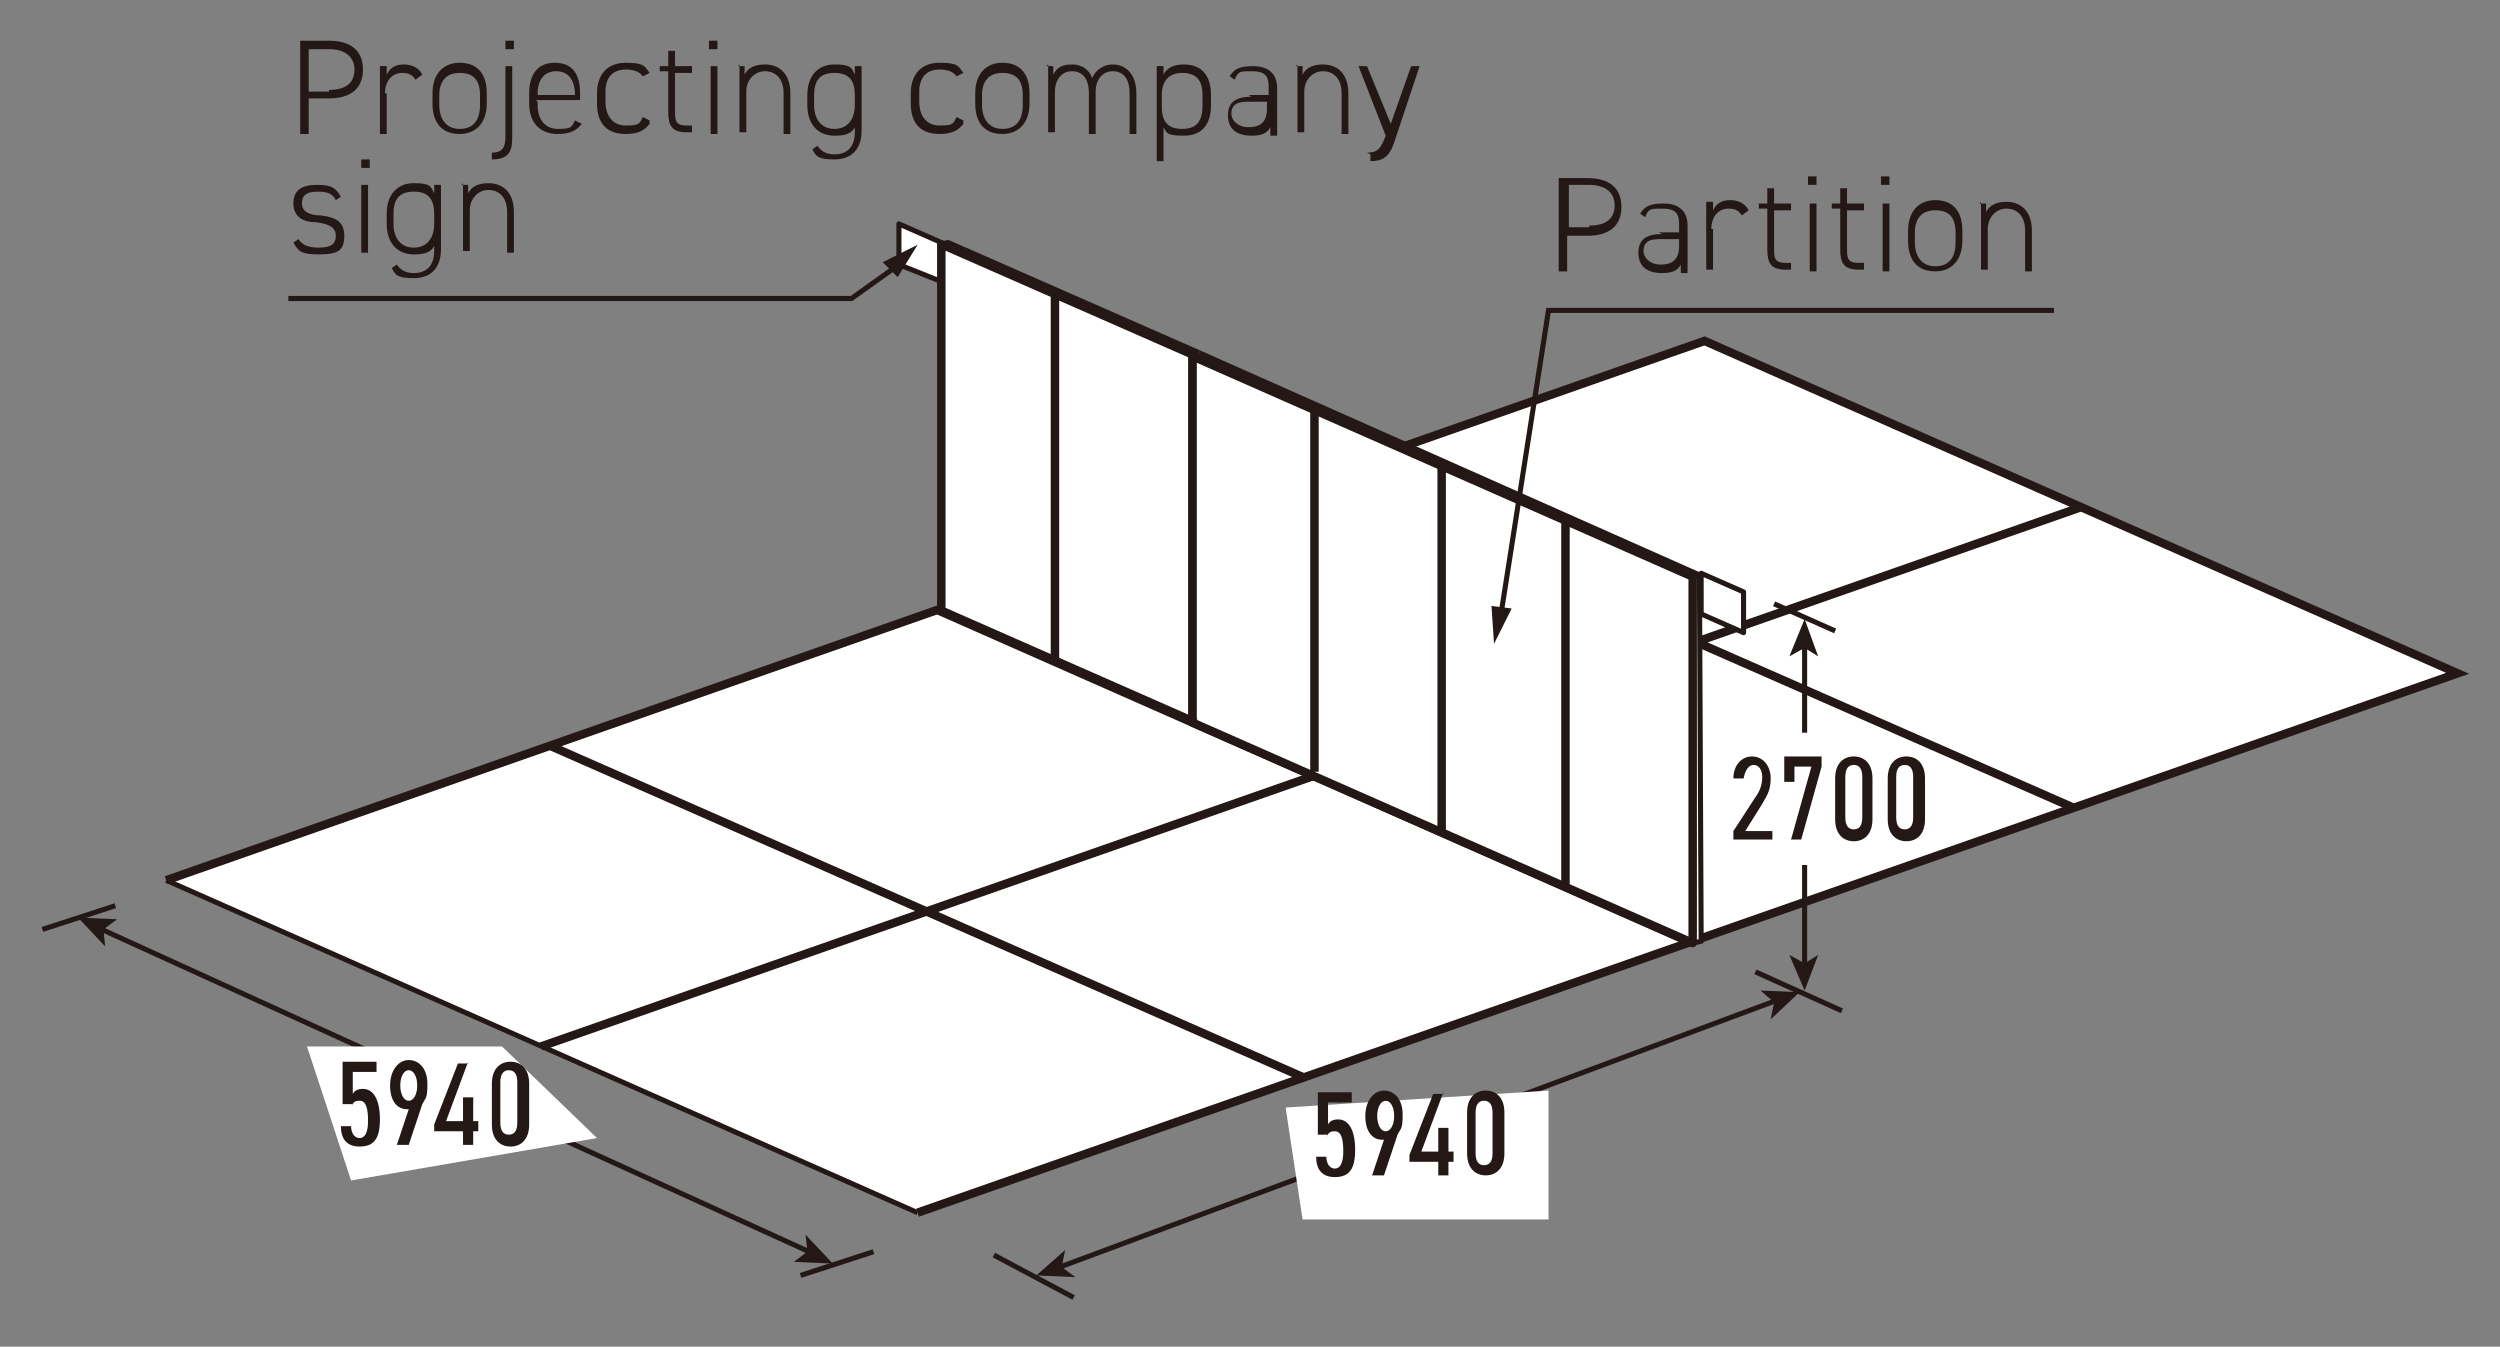 <?xml version="1.0" encoding="UTF-8"?>
<svg id="_レイヤー_1" data-name="レイヤー 1" xmlns="http://www.w3.org/2000/svg" version="1.1" viewBox="0 0 147.4 79.4">
  <rect x="0" y="0" width="147.4" height="79.4" fill="#808080" stroke="none"/>
  <defs>
    <style>
      .cls-1 {
        fill: #231815;
      }

      .cls-1, .cls-2 {
        stroke-width: 0px;
      }

      .cls-3 {
        stroke: #fff;
        stroke-linecap: round;
        stroke-width: 1.6px;
      }

      .cls-3, .cls-4, .cls-5, .cls-6, .cls-7 {
        fill: none;
      }

      .cls-4, .cls-5 {
        stroke-width: .3px;
      }

      .cls-4, .cls-5, .cls-6, .cls-7 {
        stroke: #231815;
      }

      .cls-4, .cls-6 {
        stroke-linejoin: round;
      }

      .cls-8 {
        isolation: isolate;
      }

      .cls-6, .cls-7 {
        stroke-width: .5px;
      }

      .cls-2 {
        fill: #fff;
      }
    </style>
  </defs>
  <polygon class="cls-2" points="55.5 16.6 53 15.6 53 13.2 55.5 14.3 55.5 16.6"/>
  <polygon class="cls-4" points="55.5 16.6 53 15.6 53 13.2 55.5 14.3 55.5 16.6"/>
  <polyline class="cls-2" points="54.1 71.5 144.9 39.7 100.5 20.1 9.8 51.9"/>
  <polyline class="cls-7" points="54.1 71.5 144.9 39.7 100.5 20.1 9.8 51.9"/>
  <line class="cls-2" x1="63.3" y1="76.5" x2="58.6" y2="74"/>
  <line class="cls-5" x1="63.3" y1="76.5" x2="58.6" y2="74"/>
  <line class="cls-5" x1="104.7" y1="59" x2="62.5" y2="74.7"/>
  <polygon class="cls-1" points="106.1 58.5 103.8 58.4 104.6 59.1 104.4 60.1 106.1 58.5"/>
  <polygon class="cls-1" points="61.1 75.2 62.8 73.7 62.6 74.7 63.4 75.3 61.1 75.2"/>
  <line class="cls-2" x1="49.1" y1="74.5" x2="4.6" y2="54.1"/>
  <line class="cls-5" x1="47.7" y1="73.8" x2="6" y2="54.8"/>
  <polygon class="cls-1" points="49.1 74.5 47.5 72.8 47.6 73.8 46.8 74.4 49.1 74.5"/>
  <polygon class="cls-1" points="4.6 54.1 6.9 54.2 6.1 54.8 6.2 55.8 4.6 54.1"/>
  <line class="cls-2" x1="54.1" y1="71.5" x2="9.8" y2="51.9"/>
  <line class="cls-5" x1="54.1" y1="71.5" x2="9.8" y2="51.9"/>
  <line class="cls-2" x1="76.8" y1="63.5" x2="32.5" y2="44"/>
  <line class="cls-7" x1="76.8" y1="63.5" x2="32.5" y2="44"/>
  <line class="cls-2" x1="99.5" y1="55.6" x2="55.1" y2="36"/>
  <line class="cls-5" x1="99.5" y1="55.6" x2="55.1" y2="36"/>
  <line class="cls-2" x1="108.6" y1="59.6" x2="103.5" y2="57.3"/>
  <line class="cls-5" x1="108.6" y1="59.6" x2="103.5" y2="57.3"/>
  <line class="cls-2" x1="122.2" y1="47.6" x2="77.8" y2="28.1"/>
  <line class="cls-7" x1="122.2" y1="47.6" x2="77.8" y2="28.1"/>
  <line class="cls-2" x1="122.7" y1="29.9" x2="31.9" y2="61.7"/>
  <line class="cls-7" x1="122.7" y1="29.9" x2="31.9" y2="61.7"/>
  <polygon class="cls-2" points="100.3 55.5 100.2 33.9 70.7 20.8 70.2 20.9 99.8 55.6 100.3 55.5"/>
  <polyline class="cls-4" points="70.2 20.9 99.8 55.6 100.3 55.5 100.2 33.9 70.7 20.8"/>
  <path class="cls-5" d="M47.2,75.2l4.3-1.4M2.5,54.8l4.3-1.4"/>
  <polygon class="cls-2" points="99.8 55.6 99.8 34 70.2 20.9 70.3 42.6 99.8 55.6"/>
  <path class="cls-6" d="M77.5,45.5v-21.7M92.3,52.4v-21.7M85,49.1v-21.7M99.8,55.6v-21.6s-29.5-13-29.5-13v21.6s29.5,13,29.5,13Z"/>
  <polygon class="cls-2" points="102.7 37.3 100.2 36.2 100.2 33.9 102.7 34.9 102.7 37.3"/>
  <path class="cls-4" d="M99.8,34h.5M102.8,37.3l-2.5-1.1v-2.4l2.5,1.1v2.4Z"/>
  <polygon class="cls-1" points="88.1 35.9 88.2 37.4 88.9 36 88.1 35.9"/>
  <polyline class="cls-5" points="88.5 36.2 91.3 18.3 121.1 18.3"/>
  <polygon class="cls-5" points="88.1 35.9 88.2 37.4 88.9 36 88.1 35.9"/>
  <line class="cls-3" x1="64.5" y1="43.1" x2="71.1" y2="46"/>
  <polyline class="cls-4" points="70.7 20.8 55.9 14.3 55.5 14.4"/>
  <polyline class="cls-2" points="70.2 20.9 55.9 14.4 55.5 14.3 55.5 35.9 70.3 42.6"/>
  <path class="cls-6" d="M62.2,39v-21.7M70.3,42.6v-21.7M70.3,20.9l-14.8-6.5v21.6s15,6.6,15,6.6"/>
  <line class="cls-4" x1="106.4" y1="56.9" x2="106.4" y2="38"/>
  <polygon class="cls-1" points="106.4 58.4 107.2 56.3 106.4 56.8 105.5 56.3 106.4 58.4"/>
  <polygon class="cls-1" points="106.4 36.5 107.2 38.7 106.4 38.2 105.5 38.7 106.4 36.5"/>
  <line class="cls-4" x1="104.6" y1="35.6" x2="108.2" y2="37.2"/>
  <polygon class="cls-2" points="35.2 67.1 20.7 69.6 18.1 61.7 29.6 61.7 35.2 67.1"/>
  <g>
    <path class="cls-1" d="M20.8,65.1h-.6v-2.5h2v.6h-1.4v1.3c.1-.2.3-.3.6-.3.6,0,1,.6,1,1.8s-.4,1.6-1.2,1.6-1.1-.5-1.1-1.2h.6c0,.4.2.7.5.7s.5-.3.5-1-.1-1.2-.5-1.2-.4.2-.5.4Z"/>
    <path class="cls-1" d="M24.3,65.4c0,0-.2,0-.3,0-.6,0-1-.5-1-1.4s.5-1.5,1.1-1.5,1.1.5,1.1,1.4-.1.8-.3,1.2l-.8,2.4h-.7l.7-2.1ZM24.1,63.1c-.3,0-.5.4-.5.9s.2.9.5.9.5-.4.5-.9-.2-.9-.5-.9Z"/>
    <path class="cls-1" d="M27.6,62.6l-1.3,3.5h1v-1.4h.6v1.4h.3v.6h-.3v.8h-.6v-.8h-1.7v-.4l1.4-3.6h.6Z"/>
    <path class="cls-1" d="M31.2,66.3c0,.9-.5,1.3-1.1,1.3s-1.1-.4-1.1-1.3v-2.4c0-.9.5-1.3,1.1-1.3s1.1.4,1.1,1.3v2.4ZM30,63.1c-.3,0-.5.2-.5.7v2.4c0,.5.2.7.5.7s.5-.2.5-.7v-2.4c0-.5-.2-.7-.5-.7Z"/>
  </g>
  <polygon class="cls-2" points="91.3 71.9 76.8 71.9 75.8 65.3 91.3 64.3 91.3 71.9"/>
  <g>
    <path class="cls-1" d="M78.3,66.9h-.6v-2.5h2v.6h-1.4v1.3c.1-.2.3-.3.6-.3.6,0,1,.6,1,1.8s-.4,1.6-1.2,1.6-1.1-.5-1.1-1.2h.6c0,.4.2.7.5.7s.5-.3.5-1-.1-1.2-.5-1.2-.4.2-.5.4Z"/>
    <path class="cls-1" d="M81.8,67.2c0,0-.2,0-.3,0-.6,0-1-.5-1-1.4s.5-1.5,1.1-1.5,1.1.5,1.1,1.4-.1.8-.3,1.2l-.8,2.4h-.7l.7-2.1ZM81.7,64.9c-.3,0-.5.4-.5.9s.2.9.5.9.5-.4.5-.9-.2-.9-.5-.9Z"/>
    <path class="cls-1" d="M85.1,64.4l-1.3,3.5h1v-1.4h.6v1.4h.3v.6h-.3v.8h-.6v-.8h-1.7v-.4l1.4-3.6h.6Z"/>
    <path class="cls-1" d="M88.7,68c0,.9-.5,1.3-1.1,1.3s-1.1-.4-1.1-1.3v-2.4c0-.9.5-1.3,1.1-1.3s1.1.4,1.1,1.3v2.4ZM87.5,64.9c-.3,0-.5.2-.5.7v2.4c0,.5.2.7.5.7s.5-.2.5-.7v-2.4c0-.5-.2-.7-.5-.7Z"/>
  </g>
  <rect class="cls-2" x="102.3" y="43.2" width="8.5" height="7.8"/>
  <g>
    <path class="cls-1" d="M104.5,49.5h-2.3v-.5l1.3-2c.3-.4.4-.8.4-1.2s-.2-.7-.5-.7-.5.3-.6.8h-.6c0-.8.5-1.3,1.1-1.3s1.1.5,1.1,1.3-.3,1.1-.5,1.5l-1,1.6h1.6v.6Z"/>
    <path class="cls-1" d="M105.2,46v-1.4h2.2v.6l-1.2,4.3h-.6l1.2-4.3h-1v.9h-.6Z"/>
    <path class="cls-1" d="M110.4,48.3c0,.9-.5,1.3-1.1,1.3s-1.1-.4-1.1-1.3v-2.4c0-.9.5-1.3,1.1-1.3s1.1.4,1.1,1.3v2.4ZM109.3,45.1c-.3,0-.5.2-.5.7v2.4c0,.5.2.7.5.7s.5-.2.5-.7v-2.4c0-.5-.2-.7-.5-.7Z"/>
    <path class="cls-1" d="M113.5,48.3c0,.9-.5,1.3-1.1,1.3s-1.1-.4-1.1-1.3v-2.4c0-.9.5-1.3,1.1-1.3s1.1.4,1.1,1.3v2.4ZM112.3,45.1c-.3,0-.5.2-.5.7v2.4c0,.5.2.7.5.7s.5-.2.5-.7v-2.4c0-.5-.2-.7-.5-.7Z"/>
  </g>
  <polyline class="cls-5" points="17 17.6 50.2 17.6 53 15.6"/>
  <polygon class="cls-1" points="52.9 16.1 53.7 14.8 52.3 15.5 52.9 16.1"/>
  <polygon class="cls-5" points="52.9 16.1 53.7 14.8 52.3 15.5 52.9 16.1"/>
  <g class="cls-8">
    <g class="cls-8">
      <g>
        <path class="cls-1" d="M18.2,5.7v2.2h-.5V2.4h1.7c1.3,0,2,.6,2,1.7s-.7,1.7-2,1.7h-1.2ZM19.4,5.3c1.1,0,1.5-.5,1.5-1.2s-.5-1.2-1.5-1.2h-1.2v2.5h1.2Z"/>
        <path class="cls-1" d="M22.8,5.5v2.4h-.4v-4h.4v.5c.2-.4.5-.6,1-.6s.9.2,1.1.6l-.4.3c-.2-.3-.4-.4-.8-.4-.6,0-1,.5-1,1.2Z"/>
        <path class="cls-1" d="M27.1,7.9c-1,0-1.6-.6-1.6-1.8v-.6c0-1.1.6-1.8,1.6-1.8s1.6.6,1.6,1.8v.6c0,1.1-.6,1.8-1.6,1.8ZM28.3,5.6c0-.9-.4-1.3-1.2-1.3s-1.2.5-1.2,1.3v.6c0,.8.4,1.4,1.2,1.4s1.2-.5,1.2-1.4v-.6Z"/>
        <path class="cls-1" d="M30.2,8.2c0,.8-.3,1.2-1.2,1.2v-.4c.7,0,.8-.4.8-1V3.9h.4v4.3ZM29.8,2.4h.5v.5h-.5v-.5Z"/>
        <path class="cls-1" d="M31.7,6v.2c0,.8.4,1.4,1.2,1.4s.8-.1,1-.5l.4.2c-.3.4-.7.6-1.4.6-1.1,0-1.7-.7-1.7-1.8v-.6c0-1.1.5-1.8,1.5-1.8s1.5.6,1.5,1.8v.4h-2.6ZM31.7,5.6h2.2c0-.9-.4-1.4-1.1-1.4s-1.1.5-1.1,1.3h0Z"/>
        <path class="cls-1" d="M38.3,7.3c-.3.4-.7.6-1.4.6-1.1,0-1.7-.6-1.7-1.8v-.6c0-1.1.6-1.8,1.7-1.8s1.1.2,1.4.6l-.4.2c-.2-.3-.6-.4-1-.4-.8,0-1.2.5-1.2,1.3v.6c0,.8.4,1.4,1.2,1.4s.8-.1,1-.5l.4.2Z"/>
        <path class="cls-1" d="M38.9,3.9h.5v-.9h.4v.9h1v.4h-1v2.2c0,.6,0,.9.7.9h.3v.4h-.3c-.9,0-1.1-.4-1.1-1.2v-2.4h-.5v-.4Z"/>
        <path class="cls-1" d="M41.8,2.4h.5v.5h-.5v-.5ZM41.9,3.9h.4v4h-.4v-4Z"/>
        <path class="cls-1" d="M43.5,3.9h.4v.5c.2-.4.6-.6,1.2-.6.9,0,1.5.6,1.5,1.7v2.4h-.4v-2.4c0-.9-.5-1.3-1.1-1.3s-1.1.5-1.1,1.2v2.4h-.4v-4Z"/>
        <path class="cls-1" d="M47.6,5.6c0-1.1.6-1.8,1.6-1.8s1,.2,1.2.6v-.5h.4v3.8c0,1.1-.6,1.7-1.6,1.7s-1.1-.2-1.3-.6l.3-.2c.2.3.5.5,1,.5.8,0,1.2-.5,1.2-1.3v-.3c-.2.4-.6.5-1.2.5-1,0-1.6-.7-1.6-1.8v-.6ZM50.4,6.2v-.6c0-.8-.3-1.3-1.2-1.3s-1.2.5-1.2,1.3v.6c0,.8.4,1.4,1.2,1.4s1.2-.6,1.2-1.4Z"/>
        <path class="cls-1" d="M56.8,7.3c-.3.4-.7.6-1.4.6-1.1,0-1.7-.6-1.7-1.8v-.6c0-1.1.6-1.8,1.7-1.8s1.1.2,1.4.6l-.4.2c-.2-.3-.6-.4-1-.4-.8,0-1.2.5-1.2,1.3v.6c0,.8.4,1.4,1.2,1.4s.8-.1,1-.5l.4.2Z"/>
        <path class="cls-1" d="M59.1,7.9c-1,0-1.6-.6-1.6-1.8v-.6c0-1.1.6-1.8,1.6-1.8s1.6.6,1.6,1.8v.6c0,1.1-.6,1.8-1.6,1.8ZM60.3,5.6c0-.9-.4-1.3-1.2-1.3s-1.2.5-1.2,1.3v.6c0,.8.4,1.4,1.2,1.4s1.2-.5,1.2-1.4v-.6Z"/>
        <path class="cls-1" d="M61.7,3.9h.4v.5c.2-.4.5-.6,1.1-.6s1,.3,1.2.8c.2-.5.7-.8,1.2-.8.8,0,1.4.6,1.4,1.7v2.4h-.4v-2.4c0-.9-.4-1.3-1-1.3s-1,.5-1,1.2v2.5h-.4v-2.4c0-.9-.4-1.3-1-1.3s-1,.5-1,1.2v2.4h-.4v-4Z"/>
        <path class="cls-1" d="M71.4,6.2c0,1.1-.5,1.8-1.6,1.8s-1-.2-1.2-.5v2h-.4V3.9h.4v.5c.2-.4.6-.6,1.2-.6,1,0,1.6.6,1.6,1.8v.6ZM70.9,6.2v-.6c0-.9-.4-1.3-1.2-1.3s-1.2.5-1.2,1.3v.7c0,.8.3,1.3,1.2,1.3s1.2-.5,1.2-1.4Z"/>
        <path class="cls-1" d="M73.6,5.6h1.2v-.5c0-.7-.3-.9-1-.9s-.8,0-1,.5l-.3-.2c.3-.5.7-.6,1.4-.6s1.4.3,1.4,1.3v2.8h-.4v-.5c-.2.4-.6.5-1.1.5-.9,0-1.4-.4-1.4-1.2s.5-1.1,1.4-1.1ZM74.7,6h-1.2c-.7,0-.9.3-.9.7s.4.8,1,.8,1.1-.2,1.1-1.1v-.4Z"/>
        <path class="cls-1" d="M76.4,3.9h.4v.5c.2-.4.6-.6,1.2-.6.9,0,1.5.6,1.5,1.7v2.4h-.4v-2.4c0-.9-.5-1.3-1.1-1.3s-1.1.5-1.1,1.2v2.4h-.4v-4Z"/>
        <path class="cls-1" d="M80.6,9c.6,0,.8-.2,1.1-1h0s-1.6-4.1-1.6-4.1h.5l1.4,3.4,1.2-3.4h.5l-1.4,4.2c-.3,1-.6,1.4-1.5,1.4v-.4Z"/>
        <path class="cls-1" d="M19.8,11.8c-.2-.4-.5-.5-1.1-.5s-.9.2-.9.7.5.7,1.1.7c.8.1,1.4.3,1.4,1.2s-.4,1.1-1.5,1.1-1.2-.2-1.5-.7l.3-.2c.2.3.5.5,1.2.5s1-.2,1-.7-.4-.7-1.2-.8c-.7,0-1.3-.3-1.3-1.1s.5-1.1,1.4-1.1,1.1.2,1.4.7l-.3.2Z"/>
        <path class="cls-1" d="M21.3,9.4h.5v.5h-.5v-.5ZM21.3,10.9h.4v4h-.4v-4Z"/>
        <path class="cls-1" d="M22.8,12.6c0-1.1.6-1.8,1.6-1.8s1,.2,1.2.6v-.5h.4v3.8c0,1.1-.6,1.7-1.6,1.7s-1.1-.2-1.3-.6l.3-.2c.2.3.5.5,1,.5.8,0,1.2-.5,1.2-1.3v-.3c-.2.4-.6.5-1.2.5-1,0-1.6-.7-1.6-1.8v-.6ZM25.6,13.2v-.6c0-.8-.3-1.3-1.2-1.3s-1.2.5-1.2,1.3v.6c0,.8.4,1.4,1.2,1.4s1.2-.6,1.2-1.4Z"/>
        <path class="cls-1" d="M27.2,10.9h.4v.5c.2-.4.6-.6,1.2-.6.9,0,1.5.6,1.5,1.7v2.4h-.4v-2.4c0-.9-.5-1.3-1.1-1.3s-1.1.5-1.1,1.2v2.4h-.4v-4Z"/>
      </g>
    </g>
  </g>
  <g>
    <path class="cls-1" d="M92.4,13.8v2.2h-.5v-5.5h1.7c1.3,0,2,.6,2,1.7s-.7,1.7-2,1.7h-1.2ZM93.7,13.3c1.1,0,1.5-.5,1.5-1.2s-.5-1.2-1.5-1.2h-1.2v2.5h1.2Z"/>
    <path class="cls-1" d="M97.8,13.7h1.2v-.5c0-.7-.3-.9-1-.9s-.8,0-1,.5l-.3-.2c.3-.5.7-.6,1.4-.6s1.4.3,1.4,1.3v2.8h-.4v-.5c-.2.4-.6.5-1.1.5-.9,0-1.4-.4-1.4-1.2s.5-1.1,1.4-1.1ZM99,14.1h-1.2c-.7,0-.9.3-.9.7s.4.8,1,.8,1.1-.2,1.1-1.1v-.4Z"/>
    <path class="cls-1" d="M101,13.5v2.4h-.4v-4h.4v.5c.2-.4.5-.6,1-.6s.9.2,1.1.6l-.4.3c-.2-.3-.4-.4-.8-.4-.6,0-1,.5-1,1.2Z"/>
    <path class="cls-1" d="M103.7,12h.5v-.9h.4v.9h1v.4h-1v2.2c0,.6,0,.9.7.9h.3v.4h-.3c-.9,0-1.1-.4-1.1-1.2v-2.4h-.5v-.4Z"/>
    <path class="cls-1" d="M106.6,10.4h.5v.5h-.5v-.5ZM106.7,12h.4v4h-.4v-4Z"/>
    <path class="cls-1" d="M108,12h.5v-.9h.4v.9h1v.4h-1v2.2c0,.6,0,.9.7.9h.3v.4h-.3c-.9,0-1.1-.4-1.1-1.2v-2.4h-.5v-.4Z"/>
    <path class="cls-1" d="M110.9,10.4h.5v.5h-.5v-.5ZM111,12h.4v4h-.4v-4Z"/>
    <path class="cls-1" d="M114.1,16c-1,0-1.6-.6-1.6-1.8v-.6c0-1.1.6-1.8,1.6-1.8s1.6.6,1.6,1.8v.6c0,1.1-.6,1.8-1.6,1.8ZM115.3,13.7c0-.9-.4-1.3-1.2-1.3s-1.2.5-1.2,1.3v.6c0,.8.4,1.4,1.2,1.4s1.2-.5,1.2-1.4v-.6Z"/>
    <path class="cls-1" d="M116.7,12h.4v.5c.2-.4.6-.6,1.2-.6.9,0,1.5.6,1.5,1.7v2.4h-.4v-2.4c0-.9-.5-1.3-1.1-1.3s-1.1.5-1.1,1.2v2.4h-.4v-4Z"/>
  </g>
</svg>